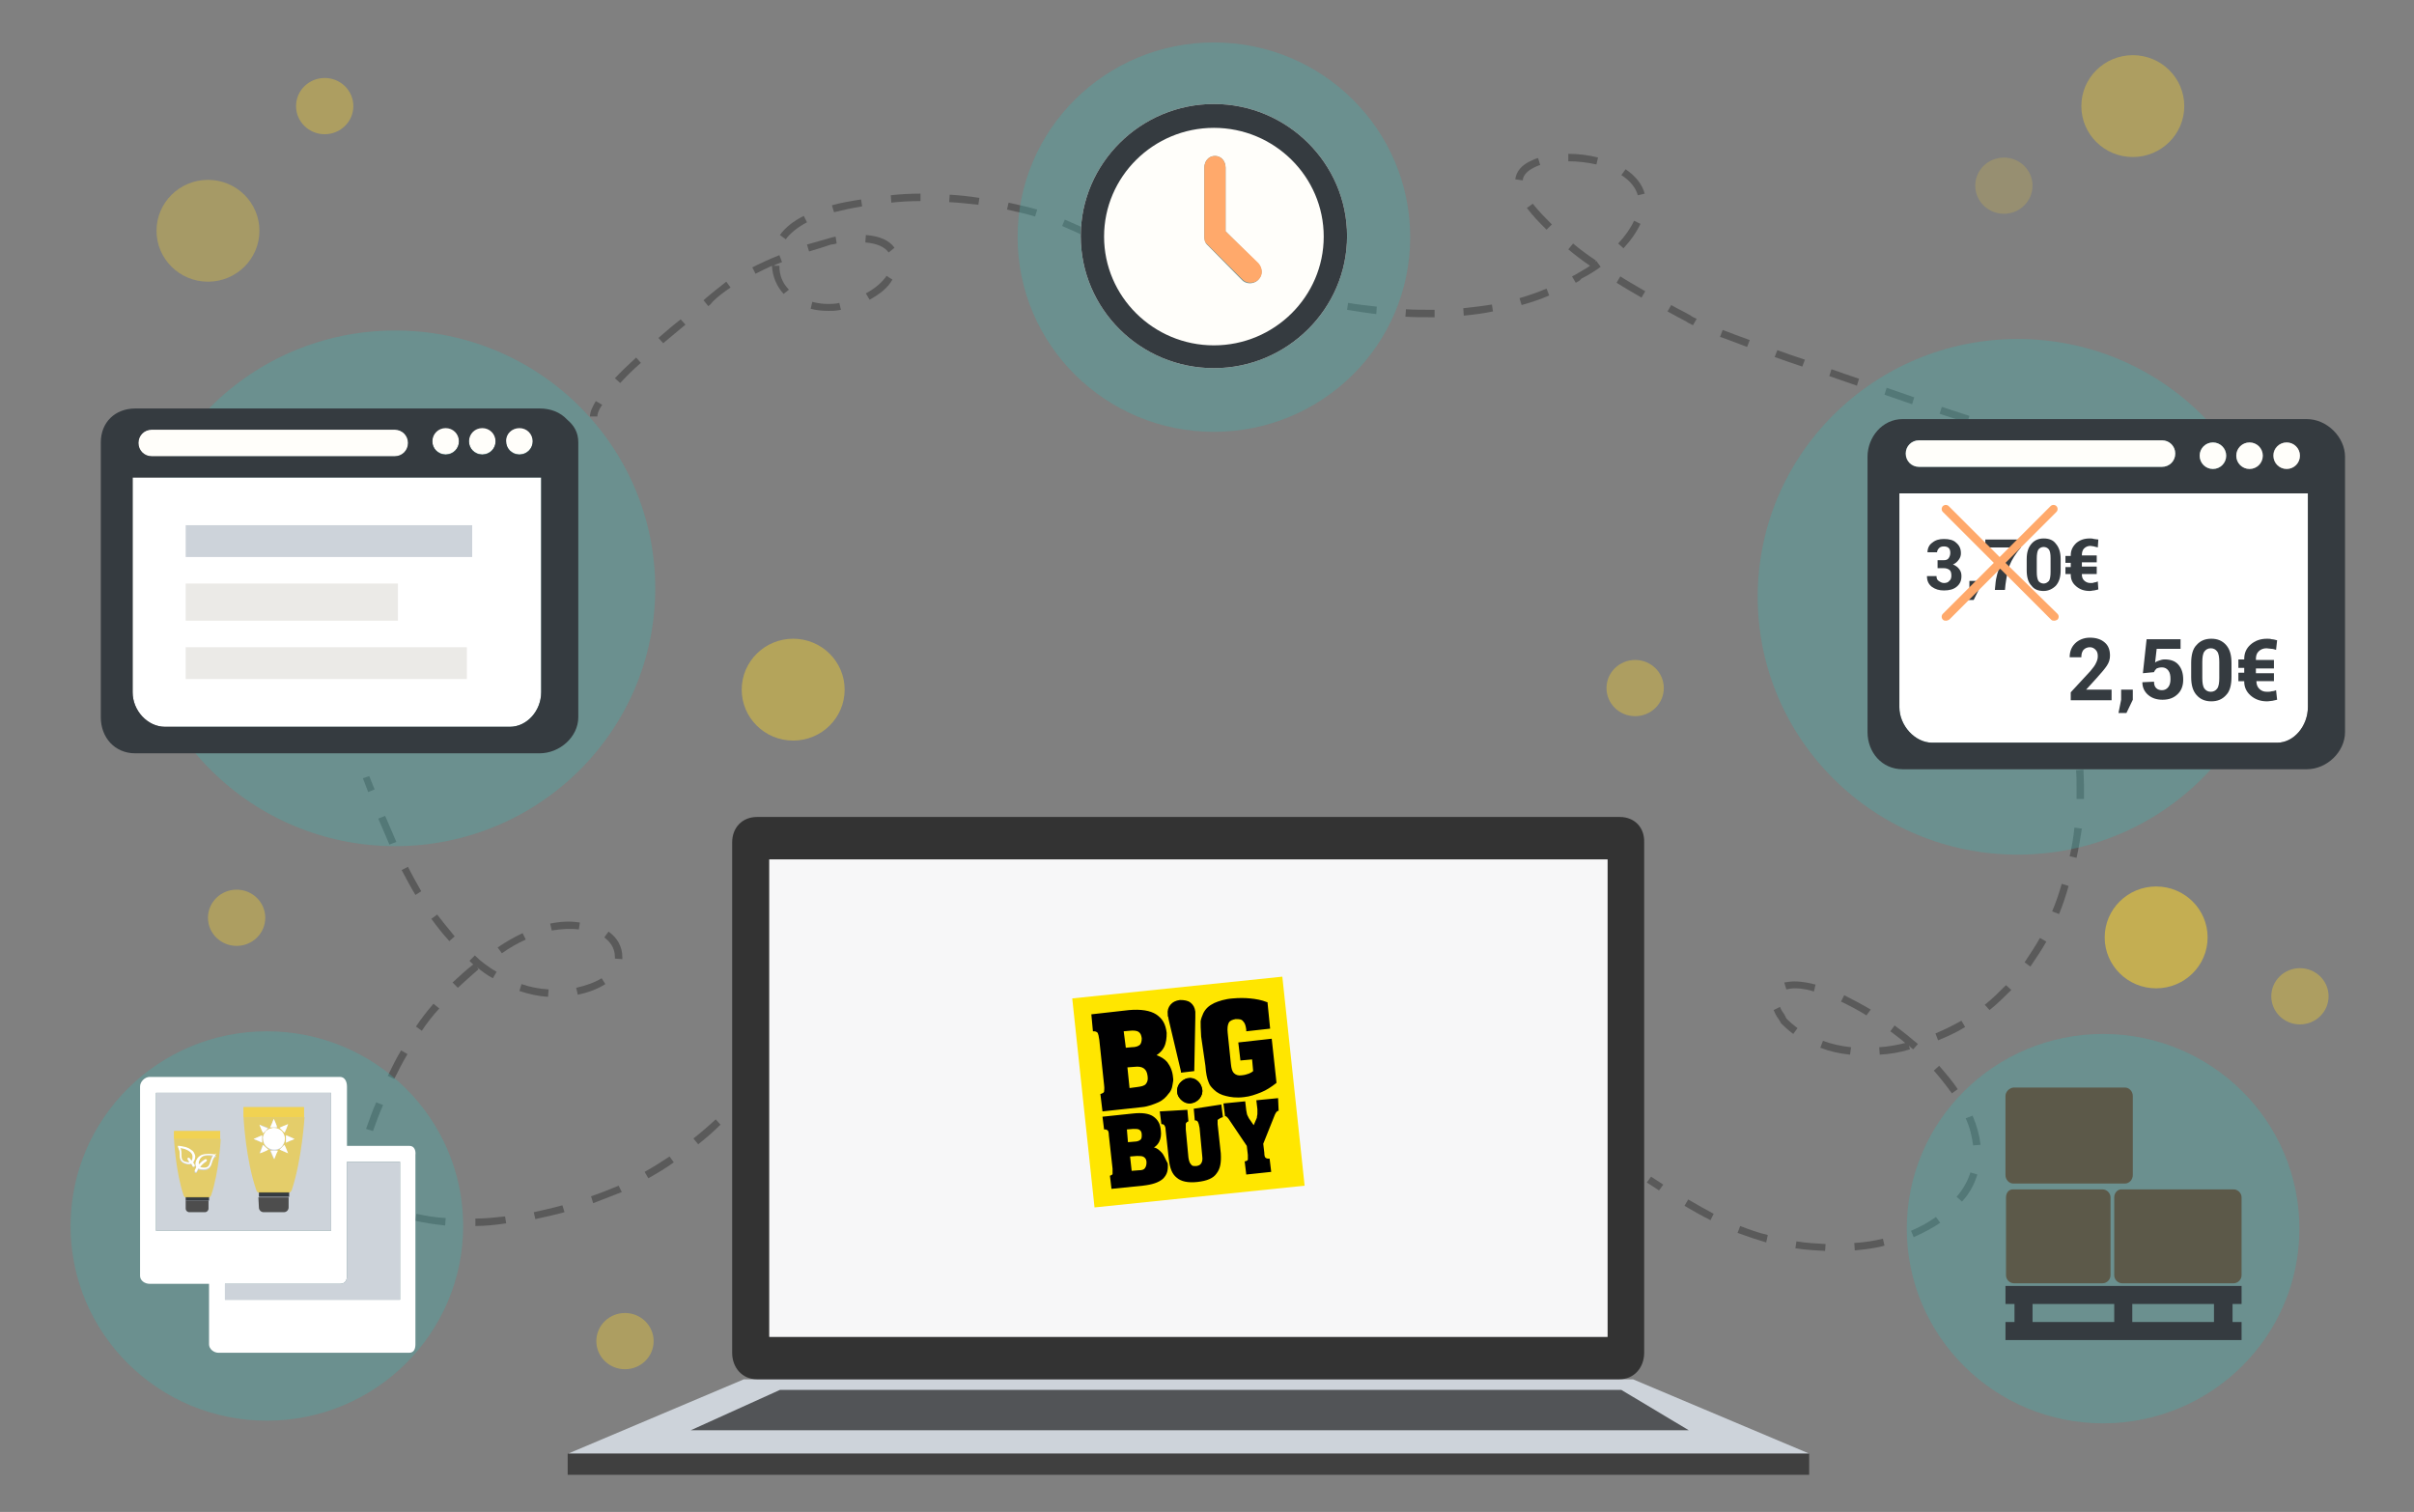 <?xml version="1.0" encoding="utf-8"?>
<!-- Generator: Adobe Illustrator 20.1.0, SVG Export Plug-In . SVG Version: 6.00 Build 0)  -->
<svg version="1.1" id="Capa_1" xmlns="http://www.w3.org/2000/svg" xmlns:xlink="http://www.w3.org/1999/xlink" x="0px" y="0px"
	 viewBox="0 0 455 285" style="enable-background:new 0 0 455 285;" xml:space="preserve">
<rect x="0" y="0" width="455" height="285" fill="#808080" stroke="none"/>
<style type="text/css">
	.st0{fill:#5A5A5A;}
	.st1{opacity:0.6;}
	.st2{fill:#CBB34C;}
	.st3{opacity:0.3;}
	.st4{opacity:0.5;}
	.st5{opacity:0.7;}
	.st6{opacity:0.9;}
	.st7{opacity:0.6;fill:#45ADA8;enable-background:new    ;}
	.st8{fill:none;}
	.st9{fill:#FFFFFF;}
	.st10{fill:#FFFEFA;}
	.st11{fill:#353B40;}
	.st12{fill:#EBEAE7;}
	.st13{fill:#CDD3DA;}
	.st14{opacity:0.8;fill:#594B37;enable-background:new    ;}
	.st15{fill:#FFA96B;}
	.st16{opacity:0.5;enable-background:new    ;}
	.st17{opacity:0.6;enable-background:new    ;}
	.st18{fill:#F7F7F8;}
	.st19{fill:#FFE600;}
	.st20{fill:#000001;}
	.st21{fill:#4D4D4D;}
	.st22{opacity:0.8;fill:#F4D34D;enable-background:new    ;}
	.st23{opacity:0.8;fill:#EACC4E;enable-background:new    ;}
</style>
<g>
	<g>
		<path class="st0" d="M312.7,224.4c-0.8-0.5-1.5-1-2.3-1.5l0.8-1.1c0.8,0.5,1.5,1,2.3,1.5L312.7,224.4z"/>
	</g>
	<g>
		<path class="st0" d="M344,235.8c-1.8-0.1-3.7-0.2-5.6-0.5l0.2-1.3c1.9,0.3,3.7,0.4,5.5,0.5L344,235.8z M349.6,235.7l-0.1-1.4
			c1.9-0.1,3.7-0.4,5.4-0.8l0.3,1.3C353.5,235.3,351.6,235.5,349.6,235.7z M332.9,234.2c-1.7-0.5-3.5-1.1-5.4-1.8l0.5-1.3
			c1.8,0.7,3.5,1.3,5.2,1.7L332.9,234.2z M360.7,233.2l-0.5-1.2c1.7-0.7,3.3-1.6,4.7-2.6l0.8,1.1
			C364.2,231.5,362.5,232.4,360.7,233.2z M322.4,230c-1.6-0.8-3.2-1.7-4.9-2.7l0.7-1.2c1.7,1,3.3,1.9,4.8,2.7L322.4,230z
			 M369.8,226.5l-1-0.9c1.2-1.4,2.1-3,2.6-4.6l1.3,0.4C372.1,223.3,371.2,225,369.8,226.5z M371.9,215.9c-0.2-1.6-0.6-3.4-1.4-5.1
			l1.3-0.5c0.8,1.9,1.3,3.7,1.5,5.5L371.9,215.9z M367.9,206.1c-1-1.4-2.1-2.8-3.4-4.3l1-0.9c1.3,1.5,2.5,2.9,3.5,4.4L367.9,206.1z
			 M354.3,198.8l-0.1-1.4c1.7-0.1,3.3-0.4,4.9-0.8c-0.9-0.8-1.9-1.5-2.8-2.2l0.8-1.1c1.5,1.1,3,2.3,4.4,3.5l-0.9,1
			c-0.3-0.2-0.6-0.5-0.8-0.7l0.2,0.7C358.1,198.4,356.2,198.7,354.3,198.8z M348.7,198.8c-2-0.2-3.8-0.6-5.6-1.3l0.5-1.3
			c1.6,0.6,3.4,1,5.3,1.2L348.7,198.8z M365.3,196.1l-0.5-1.3c1.7-0.7,3.3-1.5,4.9-2.4l0.7,1.2C368.8,194.6,367,195.4,365.3,196.1z
			 M338,194.9c-0.8-0.6-1.6-1.3-2.3-2l-0.1-0.2c-0.1-0.2-0.3-0.5-0.5-0.8c-0.3-0.4-0.6-1-0.8-1.5l1.2-0.6c0.2,0.5,0.5,1,0.8,1.4
			c0.2,0.3,0.3,0.6,0.4,0.8c0.6,0.6,1.3,1.2,2.1,1.8L338,194.9z M351.8,191.4c-1.6-1-3.3-1.9-4.8-2.6l0.6-1.2c1.6,0.8,3.3,1.7,5,2.7
			L351.8,191.4z M375,190.4l-0.9-1c1.4-1.1,2.7-2.4,4-3.7l1,0.9C377.8,187.9,376.5,189.2,375,190.4z M341.9,186.9
			c-0.6-0.2-2-0.6-3.6-0.6c-0.6,0-1.1,0.1-1.6,0.2l-0.4-1.3c0.6-0.1,1.2-0.2,1.9-0.2c1.7,0,3.3,0.4,4,0.6L341.9,186.9z M382.7,182.2
			l-1.1-0.8c1-1.5,2-3,2.9-4.6l1.2,0.7C384.8,179.1,383.7,180.7,382.7,182.2z M388.1,172.3l-1.3-0.5c0.7-1.7,1.3-3.4,1.8-5.2
			l1.3,0.4C389.4,168.8,388.8,170.6,388.1,172.3z M391.4,161.7l-1.3-0.3c0.4-1.7,0.7-3.5,0.9-5.4l1.4,0.2
			C392.1,158,391.8,159.9,391.4,161.7z M392.8,150.6h-1.4c0-0.8,0-1.6,0-2.4c0-1,0-2-0.1-3l1.4-0.1c0,1,0.1,2.1,0.1,3.1
			C392.8,148.9,392.8,149.8,392.8,150.6z"/>
	</g>
</g>
<g>
	<path class="st0" d="M370.8,79.7l-5.2-1.7l0.4-1.3l5.2,1.7L370.8,79.7z M360.4,76.2l-5.2-1.8l0.4-1.3l5.2,1.8L360.4,76.2z
		 M350,72.7c-1.7-0.6-3.5-1.2-5.2-1.8l0.4-1.3c1.7,0.6,3.4,1.2,5.2,1.8L350,72.7z M339.7,69.1c-1.8-0.6-3.5-1.2-5.2-1.8L335,66
		c1.6,0.6,3.4,1.2,5.2,1.8L339.7,69.1z M329.3,65.4c-1.9-0.7-3.6-1.4-5.1-1.9l0.5-1.3c1.5,0.6,3.2,1.2,5.1,1.9L329.3,65.4z
		 M319.1,61.3c-0.4-0.2-0.8-0.4-1-0.5l-0.1-0.1c-1.2-0.6-2.4-1.3-3.7-2l0.7-1.2c1.2,0.7,2.5,1.3,3.7,2l0.1,0.1
		c0.3,0.2,0.6,0.3,1,0.5L319.1,61.3z M269.3,59.8c-1.4,0-2.9,0-4.4-0.1l0.1-1.4c1.8,0.1,3.6,0.1,5.4,0.1v1.4
		C270,59.8,269.7,59.8,269.3,59.8z M275.9,59.5l-0.1-1.4c1.8-0.2,3.6-0.4,5.4-0.7l0.2,1.3C279.6,59.1,277.8,59.3,275.9,59.5z
		 M259.4,59.2c-1.8-0.2-3.6-0.5-5.5-0.8l0.2-1.3c1.8,0.3,3.6,0.5,5.4,0.7L259.4,59.2z M286.8,57.5l-0.4-1.3c1.7-0.5,3.5-1.1,5.1-1.8
		l0.5,1.3C290.4,56.4,288.6,57,286.8,57.5z M309.4,56.1c-1.7-1-3.3-1.9-4.7-2.8l0.7-1.2c1.4,0.9,3,1.8,4.7,2.8L309.4,56.1z
		 M297,53.3l-0.7-1.2c0.4-0.2,0.8-0.4,1.1-0.6c0.8-0.5,1.6-0.9,2.3-1.4c-1.5-1-2.9-2.1-4.1-3.1l0.9-1.1c1.3,1.1,2.8,2.2,4.3,3.2
		l-0.2,0.3c0.1-0.1,0.2-0.2,0.3-0.2l0.8,1.1c-1.1,0.8-2.2,1.5-3.6,2.2C297.8,52.9,297.4,53.1,297,53.3z M306,46.8l-1-0.9
		c1.3-1.4,2.3-2.8,3-4.3l1.2,0.6C308.5,43.7,307.4,45.3,306,46.8z M291.5,43.3l-0.3-0.3c-1-1-2.3-2.3-3.4-3.8l1.1-0.8
		c1.1,1.4,2.4,2.7,3.3,3.6l0.3,0.3L291.5,43.3z M308.7,36.8c-0.4-1.4-1.4-2.7-3.1-3.8l0.8-1.1c1.9,1.3,3.1,2.8,3.6,4.6L308.7,36.8z
		 M287,34l-1.4-0.2c0.2-1.5,1.2-2.7,3-3.5c0.4-0.2,0.8-0.4,1.3-0.5l0.4,1.3c-0.4,0.1-0.8,0.3-1.2,0.5C287.9,32.2,287.1,33,287,34z
		 M300.9,31c-1.8-0.4-3.6-0.6-5.3-0.6V29c1.8,0,3.7,0.2,5.6,0.7L300.9,31z"/>
</g>
<g>
	<g>
		<path class="st0" d="M116.9,72.2l-1-0.9c1.1-1.2,2.5-2.5,4-3.9l0.9,1C119.3,69.7,118,71,116.9,72.2z M125,64.7l-0.9-1
			c1.5-1.3,2.9-2.5,4.2-3.5l0.9,1C127.9,62.3,126.4,63.5,125,64.7z M156.2,58.6c-1.2,0-2.3-0.1-3.4-0.4l0.3-1.3
			c1.5,0.4,3.1,0.5,4.6,0.3c0.2,0,0.3-0.1,0.5-0.1l0.3,1.3c-0.2,0-0.4,0.1-0.6,0.1C157.3,58.6,156.8,58.6,156.2,58.6z M133.5,57.7
			l-0.9-1.1l0.8-0.7c1.1-0.9,2.3-1.9,3.5-2.8l0.8,1.1c-1.2,0.8-2.4,1.7-3.4,2.7C134.1,57.2,133.8,57.5,133.5,57.7z M163.9,56.5
			l-0.7-1.2c1.7-0.9,3.1-2.1,3.9-3.3l1.1,0.7C167.4,54.2,165.9,55.4,163.9,56.5z M147.7,55.4c-1.3-1.4-2.1-3.3-2.2-5.3
			c-1.1,0.5-2.1,1-3.1,1.5l-0.6-1.2c1.6-0.8,3.3-1.6,5.1-2.3l0.5,1.3c-0.5,0.2-1.1,0.4-1.6,0.7h1.1c0,1.8,0.6,3.3,1.8,4.5
			L147.7,55.4z M167.5,47.6c-0.8-1.1-2.2-1.7-4.4-1.9l0.1-1.4c2.6,0.2,4.4,1,5.4,2.4L167.5,47.6z M152.5,47.4l-0.4-1.3
			c1.4-0.4,2.8-0.8,4.2-1.2c0.3-0.1,0.7-0.2,1.2-0.3l0.2,1.3c-0.4,0.1-0.8,0.2-1.1,0.2C155.2,46.6,153.8,47,152.5,47.4z M148.1,45.1
			l-1.1-0.8c1-1.4,2.5-2.6,4.5-3.6l0.6,1.2C150.4,42.8,149,43.9,148.1,45.1z M205.2,44.9c-1.5-0.8-3.2-1.5-5-2.3l0.5-1.2
			c1.8,0.8,3.5,1.5,5,2.3L205.2,44.9z M195.1,40.8c-1.7-0.5-3.5-0.9-5.3-1.3l0.3-1.3c1.8,0.4,3.6,0.8,5.4,1.3L195.1,40.8z M157.2,40
			l-0.4-1.3c1.7-0.5,3.6-0.8,5.5-1.1l0.2,1.3C160.7,39.2,158.8,39.6,157.2,40z M184.4,38.6c-1.8-0.2-3.6-0.4-5.5-0.5l0.1-1.4
			c1.8,0.1,3.7,0.3,5.6,0.6L184.4,38.6z M168,38.2l-0.1-1.4c1.8-0.2,3.7-0.3,5.6-0.3v1.4C171.6,37.9,169.7,38,168,38.2z"/>
	</g>
	<g>
		<path class="st0" d="M112.6,78.5h-1.4c0-0.8,0.4-1.7,1.1-2.9l1.2,0.7C112.7,77.5,112.6,78.1,112.6,78.5z"/>
	</g>
</g>
<g>
	<g>
		<polygon class="st0" points="69.4,149.3 68.4,146.7 69.6,146.3 70.6,148.8 		"/>
	</g>
	<g>
		<path class="st0" d="M70.3,213.2l-1.3-0.4c0.6-1.7,1.2-3.4,1.9-5l1.3,0.5C71.5,209.9,70.9,211.5,70.3,213.2z M74.3,203.4l-1.2-0.6
			c0.8-1.7,1.6-3.3,2.5-4.8l1.2,0.7C75.9,200.2,75.1,201.8,74.3,203.4z M79.5,194.3l-1.1-0.8c1-1.5,2.1-2.9,3.3-4.3l1.1,0.9
			C81.6,191.4,80.5,192.8,79.5,194.3z M103.3,187.9c-1.8-0.1-3.6-0.5-5.4-1.1l0.4-1.3c1.7,0.6,3.4,0.9,5.1,1L103.3,187.9z
			 M108.9,187.5l-0.3-1.3c1.8-0.4,3.5-1,4.8-1.8l0.7,1.1C112.7,186.4,110.9,187.1,108.9,187.5z M86.3,186.2l-1-1
			c1.3-1.2,2.6-2.4,3.9-3.4c-0.2-0.2-0.5-0.4-0.7-0.7l1-1c1.2,1.2,2.6,2.2,4.1,3.1l-0.7,1.2c-1.1-0.6-2.1-1.3-3-2.1l0.3,0.4
			C88.9,183.8,87.6,185,86.3,186.2z M117.3,180.8l-1.4-0.1c0-0.1,0-0.2,0-0.3c0-1.9-1.1-3-2-3.7l0.8-1.1c1.7,1.2,2.6,2.9,2.6,4.8
			C117.3,180.6,117.3,180.7,117.3,180.8z M94.6,179.7l-0.8-1.1c1.6-1.1,3.2-2,4.7-2.7l0.6,1.2C97.6,177.8,96.1,178.6,94.6,179.7z
			 M84.7,177.4c-1.2-1.3-2.3-2.7-3.4-4.2l1.1-0.8c1.1,1.4,2.2,2.8,3.3,4.1L84.7,177.4z M104,175.4l-0.3-1.3c1.9-0.4,3.8-0.5,5.6-0.2
			l-0.2,1.3C107.5,175,105.8,175.1,104,175.4z M78.3,168.7c-0.9-1.5-1.7-3-2.6-4.7l1.2-0.6c0.8,1.6,1.7,3.2,2.5,4.6L78.3,168.7z
			 M73.4,159.2c-0.7-1.6-1.4-3.3-2.1-4.9l1.3-0.5c0.7,1.6,1.4,3.3,2.1,4.9L73.4,159.2z"/>
	</g>
</g>
<g>
	<g>
		<path class="st0" d="M89.6,231.1v-1.4c1.8,0,3.7-0.2,5.6-0.4l0.2,1.3C93.4,230.9,91.5,231.1,89.6,231.1z M83.9,231
			c-2-0.2-3.9-0.5-5.7-0.9l0.3-1.3c1.7,0.4,3.6,0.7,5.5,0.8L83.9,231z M100.9,229.8l-0.3-1.3c1.8-0.4,3.6-0.8,5.4-1.3l0.4,1.3
			C104.6,229,102.7,229.4,100.9,229.8z M111.8,226.8l-0.4-1.3c1.8-0.6,3.5-1.3,5.2-2l0.6,1.2C115.4,225.4,113.6,226.1,111.8,226.8z
			 M122.2,222.1l-0.7-1.2c1.6-0.9,3.2-1.9,4.7-2.9l0.8,1.1C125.5,220.2,123.8,221.2,122.2,222.1z M131.6,215.7l-0.9-1.1
			c1.4-1.1,2.8-2.3,4.2-3.6l0.9,1C134.5,213.3,133,214.6,131.6,215.7z"/>
	</g>
</g>
<g class="st1">
	<ellipse class="st2" cx="308.2" cy="129.7" rx="5.4" ry="5.3"/>
</g>
<g class="st1">
	<ellipse class="st2" cx="117.8" cy="252.8" rx="5.4" ry="5.3"/>
</g>
<g class="st1">
	<ellipse class="st2" cx="44.6" cy="173" rx="5.4" ry="5.3"/>
</g>
<g class="st1">
	<ellipse class="st2" cx="61.2" cy="20" rx="5.4" ry="5.3"/>
</g>
<g class="st1">
	<ellipse class="st2" cx="433.5" cy="187.8" rx="5.4" ry="5.3"/>
</g>
<g class="st3">
	<ellipse class="st2" cx="377.7" cy="35" rx="5.4" ry="5.3"/>
</g>
<g class="st1">
	<ellipse class="st2" cx="402" cy="20" rx="9.7" ry="9.6"/>
</g>
<g class="st4">
	<ellipse class="st2" cx="39.2" cy="43.5" rx="9.7" ry="9.6"/>
</g>
<g class="st5">
	<ellipse class="st2" cx="149.5" cy="130" rx="9.7" ry="9.6"/>
</g>
<g class="st6">
	<ellipse class="st2" cx="406.4" cy="176.7" rx="9.7" ry="9.6"/>
</g>
<g class="st1">
	<ellipse class="st7" cx="74.5" cy="110.9" rx="49" ry="48.6"/>
</g>
<g class="st1">
	<ellipse class="st7" cx="50.3" cy="231.1" rx="37" ry="36.7"/>
</g>
<g>
	<path class="st8" d="M25,90v40.5c0,3.5,2.8,6.5,6.1,6.5h65c3.3,0,5.9-3.1,5.9-6.5V90H25z"/>
	<g>
		<path class="st8" d="M25,130.5c0,3.5,2.8,6.5,6.1,6.5h65c3.3,0,5.9-3.1,5.9-6.5V90H25V130.5z"/>
		<g>
			<ellipse class="st9" cx="84" cy="83.1" rx="2.5" ry="2.5"/>
			<ellipse class="st9" cx="90.9" cy="83.1" rx="2.5" ry="2.5"/>
			<ellipse class="st9" cx="97.9" cy="83.1" rx="2.5" ry="2.5"/>
			<path class="st9" d="M25,130.5c0,3.5,2.8,6.5,6.1,6.5h65c3.3,0,5.9-3.1,5.9-6.5V90H25V130.5z"/>
			<path class="st9" d="M26.1,83.5c0,1.4,1.1,2.5,2.5,2.5h45.8c1.4,0,2.5-1.1,2.5-2.5S75.8,81,74.4,81H28.6
				C27.2,81,26.1,82.1,26.1,83.5z"/>
		</g>
		<ellipse class="st10" cx="97.9" cy="83.1" rx="2.5" ry="2.5"/>
		<ellipse class="st10" cx="90.9" cy="83.1" rx="2.5" ry="2.5"/>
		<ellipse class="st10" cx="84" cy="83.1" rx="2.5" ry="2.5"/>
		<path class="st10" d="M28.6,86h45.8c1.4,0,2.5-1.1,2.5-2.5S75.8,81,74.4,81H28.6c-1.4,0-2.5,1.1-2.5,2.5S27.2,86,28.6,86z"/>
	</g>
	<g>
		<ellipse class="st8" cx="90.9" cy="83.1" rx="2.5" ry="2.5"/>
		<ellipse class="st8" cx="97.9" cy="83.1" rx="2.5" ry="2.5"/>
		<path class="st8" d="M28.6,86h45.8c1.4,0,2.5-1.1,2.5-2.5S75.8,81,74.4,81H28.6c-1.4,0-2.5,1.1-2.5,2.5S27.2,86,28.6,86z"/>
		<ellipse class="st8" cx="84" cy="83.1" rx="2.5" ry="2.5"/>
		<path class="st8" d="M25,130.5c0,3.5,2.8,6.5,6.1,6.5h65c3.3,0,5.9-3.1,5.9-6.5V90H25V130.5z M88,128H35v-6h53V128z M35,99h54v6
			H35V99z M35,110h40v7H35V110z"/>
		<path class="st11" d="M106.9,79.1c-1.3-1.4-3.1-2.1-5.2-2.1h-5.6h-65h-5.6c-3.8,0-6.5,2.6-6.5,6.4V90v45.2c0,3.8,2.6,6.8,6.5,6.8
			h76.2c3.8,0,7.3-3.1,7.3-6.8V83.4C109,81.5,108.2,80.2,106.9,79.1z M97.9,80.7c1.4,0,2.5,1.1,2.5,2.5s-1.1,2.5-2.5,2.5
			s-2.5-1.1-2.5-2.5C95.3,81.8,96.5,80.7,97.9,80.7z M90.9,80.7c1.4,0,2.5,1.1,2.5,2.5s-1.1,2.5-2.5,2.5s-2.5-1.1-2.5-2.5
			C88.4,81.8,89.5,80.7,90.9,80.7z M84,80.7c1.4,0,2.5,1.1,2.5,2.5s-1.1,2.5-2.5,2.5s-2.5-1.1-2.5-2.5C81.5,81.8,82.6,80.7,84,80.7z
			 M28.6,81h45.8c1.4,0,2.5,1.1,2.5,2.5S75.8,86,74.4,86H28.6c-1.4,0-2.5-1.1-2.5-2.5S27.2,81,28.6,81z M102,130.5
			c0,3.5-2.7,6.5-5.9,6.5h-65c-3.3,0-6.1-3.1-6.1-6.5V90h77V130.5z"/>
		<rect x="35" y="122" class="st12" width="53" height="6"/>
		<rect x="35" y="110" class="st12" width="40" height="7"/>
		<rect x="35" y="99" class="st13" width="54" height="6"/>
	</g>
</g>
<g>
	<path class="st9" d="M77.2,216H65.4v-11.2c0-0.9-0.4-1.8-1.3-1.8H28.2c-0.9,0-1.8,0.9-1.8,1.8v35.7c0,0.9,0.9,1.5,1.8,1.5h11.2
		v11.4c0,0.9,0.9,1.6,1.8,1.6h35.9c0.9,0,1.2-0.7,1.2-1.6v-35.7C78.4,216.9,78.1,216,77.2,216z M29.4,232v-26h33v26H29.4z M75.4,245
		h-33v-3h21.7c0.9,0,1.3-0.6,1.3-1.5V219h10C75.4,219,75.4,245,75.4,245z"/>
	<path class="st13" d="M65.4,240.5c0,0.9-0.4,1.5-1.3,1.5H42.4v3h33v-26h-10V240.5z"/>
	<rect x="29.4" y="206" class="st13" width="33" height="26"/>
</g>
<g class="st1">
	<ellipse class="st7" cx="396.4" cy="231.6" rx="37" ry="36.7"/>
</g>
<g>
	<path class="st14" d="M378.1,225.7v14.7c0,0.8,0.7,1.5,1.5,1.5h16.7c0.8,0,1.5-0.7,1.5-1.5v-14.7c0-0.8-0.7-1.5-1.5-1.5h-16.7
		C378.7,224.1,378.1,224.8,378.1,225.7"/>
	<path class="st14" d="M398.5,225.7v14.7c0,0.8,0.7,1.5,1.5,1.5h21c0.8,0,1.5-0.7,1.5-1.5v-14.7c0-0.8-0.7-1.5-1.5-1.5h-21
		C399.2,224.1,398.5,224.8,398.5,225.7"/>
	<path class="st14" d="M378,206.6v14.9c0,0.9,0.7,1.6,1.5,1.6h21c0.8,0,1.5-0.7,1.5-1.6v-14.9c0-0.9-0.7-1.6-1.5-1.6h-21
		C378.7,205.1,378,205.8,378,206.6"/>
	<path class="st11" d="M422.5,245.8v-1.3v-2.1H378v2.1v1.3h1.7v3.4H378v3.4h44.5v-3.4h-1.7v-3.4H422.5z M383.1,245.8h15.4v3.4h-15.4
		V245.8z M401.9,245.8h15.4v3.4h-15.4V245.8z"/>
</g>
<g class="st1">
	<ellipse class="st7" cx="380.3" cy="112.5" rx="49" ry="48.6"/>
</g>
<g>
	<path class="st9" d="M358,133.3c0,3.5,2.9,6.7,6.2,6.7h65c3.3,0,5.8-3.3,5.8-6.7V93h-77V133.3z"/>
	<g>
		<path class="st8" d="M358,133.3c0,3.5,2.9,6.7,6.2,6.7h65c3.3,0,5.8-3.3,5.8-6.7V93h-77V133.3z"/>
		<path class="st11" d="M434.8,79h-5.6h-65h-5.6c-3.8,0-6.6,3.4-6.6,7.1v6.4V138c0,3.8,2.7,7,6.6,7h76.2c3.8,0,7.2-3.3,7.2-7V92.5
			v-6.4C442,82.4,438.6,79,434.8,79z M431,83.4c1.4,0,2.5,1.1,2.5,2.5s-1.1,2.5-2.5,2.5s-2.5-1.1-2.5-2.5
			C428.4,84.5,429.6,83.4,431,83.4z M424,83.4c1.4,0,2.5,1.1,2.5,2.5s-1.1,2.5-2.5,2.5s-2.5-1.1-2.5-2.5S422.6,83.4,424,83.4z
			 M417.1,83.4c1.4,0,2.5,1.1,2.5,2.5s-1.1,2.5-2.5,2.5s-2.5-1.1-2.5-2.5S415.7,83.4,417.1,83.4z M361.7,83h45.8
			c1.4,0,2.5,1.1,2.5,2.5s-1.1,2.5-2.5,2.5h-45.8c-1.4,0-2.5-1.1-2.5-2.5S360.3,83,361.7,83z M435,133.3c0,3.5-2.6,6.7-5.8,6.7h-65
			c-3.3,0-6.2-3.3-6.2-6.7V93h77V133.3z"/>
		<ellipse class="st10" cx="431" cy="85.9" rx="2.5" ry="2.5"/>
		<ellipse class="st10" cx="424" cy="85.9" rx="2.5" ry="2.5"/>
		<ellipse class="st10" cx="417.1" cy="85.9" rx="2.5" ry="2.5"/>
		<path class="st10" d="M361.7,88h45.8c1.4,0,2.5-1.1,2.5-2.5s-1.1-2.5-2.5-2.5h-45.8c-1.4,0-2.5,1.1-2.5,2.5S360.3,88,361.7,88z"/>
	</g>
</g>
<g>
	<path class="st11" d="M365.2,105.6h1.1c0.5,0,0.8-0.1,1-0.4s0.3-0.6,0.3-1s-0.1-0.7-0.3-0.9s-0.5-0.3-0.9-0.3s-0.7,0.1-0.9,0.3
		c-0.2,0.2-0.4,0.5-0.4,0.8h-1.8l0,0c0-0.7,0.3-1.4,0.9-1.8c0.6-0.5,1.3-0.7,2.2-0.7c1,0,1.8,0.2,2.3,0.7c0.6,0.5,0.9,1.1,0.9,2
		c0,0.4-0.1,0.8-0.4,1.2c-0.3,0.4-0.6,0.7-1.1,0.9c0.5,0.2,0.9,0.5,1.2,0.9c0.3,0.4,0.4,0.8,0.4,1.3c0,0.9-0.3,1.5-0.9,2
		s-1.4,0.7-2.4,0.7c-0.9,0-1.6-0.2-2.3-0.7c-0.6-0.5-0.9-1.1-0.9-2l0,0h1.8c0,0.4,0.1,0.7,0.4,0.9c0.3,0.2,0.6,0.4,1,0.4
		s0.8-0.1,1-0.4c0.3-0.2,0.4-0.6,0.4-1c0-0.5-0.1-0.9-0.4-1.1s-0.6-0.3-1.1-0.3h-1.1L365.2,105.6L365.2,105.6z"/>
	<path class="st11" d="M373,111.1l-1,2h-1.3l0.5-2.1v-1.5h1.8V111.1z"/>
	<path class="st11" d="M380.9,103.2c-1,1.2-1.7,2.3-2.1,3.3s-0.6,2.3-0.8,3.7l-0.1,1H376l0.1-1c0.1-1.4,0.5-2.7,1-3.8s1.2-2.2,2-3.2
		h-4.9v-1.5h6.7L380.9,103.2L380.9,103.2z"/>
	<path class="st11" d="M388.4,107.5c0,1.3-0.3,2.2-0.9,2.9c-0.6,0.6-1.4,1-2.3,1c-1,0-1.8-0.3-2.3-1c-0.6-0.6-0.9-1.6-0.9-2.9v-2.1
		c0-1.3,0.3-2.2,0.9-2.9c0.6-0.7,1.4-1,2.3-1c1,0,1.8,0.3,2.3,1c0.6,0.7,0.9,1.6,0.9,2.9V107.5z M386.5,105.2c0-0.8-0.1-1.3-0.3-1.6
		c-0.2-0.3-0.6-0.5-1-0.5s-0.8,0.2-1,0.5s-0.3,0.9-0.3,1.7v2.5c0,0.8,0.1,1.3,0.3,1.7c0.2,0.3,0.6,0.5,1,0.5s0.7-0.2,1-0.5
		c0.2-0.3,0.3-0.9,0.3-1.7V105.2z"/>
	<path class="st11" d="M395.2,108.2h-2.8v0.1c0,0.4,0.1,0.8,0.4,1.1c0.3,0.3,0.7,0.5,1.2,0.5c0.3,0,0.5,0,0.7-0.1
		c0.2,0,0.5-0.1,0.7-0.2l0.1,1.5c-0.2,0.1-0.5,0.1-0.8,0.2c-0.3,0-0.5,0.1-0.8,0.1c-1.1,0-1.9-0.3-2.6-0.9s-1-1.3-1-2.2v-0.1h-1
		v-1.3h1v-0.8h-1v-1.3h1v-0.1c0-0.9,0.3-1.6,1-2.3c0.7-0.6,1.5-0.9,2.6-0.9c0.3,0,0.5,0,0.8,0.1c0.2,0,0.5,0.1,0.8,0.1l-0.1,1.5
		c-0.2-0.1-0.5-0.1-0.7-0.2c-0.2,0-0.5-0.1-0.7-0.1c-0.5,0-0.9,0.2-1.2,0.5s-0.4,0.8-0.4,1.2v0.1h2.8v1.3h-2.8v0.8h2.8V108.2z"/>
</g>
<g>
	<path class="st15" d="M378,106.1l9.6-9.6c0.3-0.3,0.3-0.8,0-1.1c-0.3-0.3-0.8-0.3-1.1,0l-9.6,9.6l-9.6-9.6c-0.3-0.3-0.8-0.3-1.1,0
		c-0.3,0.3-0.3,0.8,0,1.1l9.6,9.6l-9.6,9.6c-0.3,0.3-0.3,0.8,0,1.1c0.2,0.2,0.4,0.2,0.6,0.2s0.4-0.1,0.6-0.2l9.6-9.6l9.6,9.6
		c0.2,0.2,0.4,0.2,0.6,0.2s0.4-0.1,0.6-0.2c0.3-0.3,0.3-0.8,0-1.1L378,106.1z"/>
</g>
<g>
	<path class="st11" d="M398.1,132h-7.8v-1.5l3.7-4c0.5-0.6,0.9-1.1,1.1-1.6c0.2-0.4,0.3-0.8,0.3-1.2c0-0.5-0.1-0.9-0.4-1.2
		c-0.3-0.3-0.6-0.5-1.1-0.5s-0.9,0.2-1.2,0.5c-0.3,0.4-0.4,0.8-0.4,1.4h-2.2l0,0c0-1,0.3-1.9,1-2.6s1.7-1.1,2.8-1.1
		c1.2,0,2.1,0.3,2.8,0.9c0.7,0.6,1,1.4,1,2.5c0,0.7-0.2,1.3-0.6,1.9s-1,1.3-1.9,2.3l-2,2.2l0,0h4.8v2L398.1,132L398.1,132z"/>
	<path class="st11" d="M402,131.9l-1.2,2.5h-1.5l0.5-2.5V130h2.2V131.9z"/>
	<path class="st11" d="M403.9,126.9l0.7-6.4h6.4v1.8h-4.5l-0.3,2.6c0.2-0.2,0.5-0.3,0.8-0.4s0.6-0.2,1-0.2c1.1,0,2,0.3,2.6,1
		s0.9,1.6,0.9,2.8c0,1.1-0.3,2-1,2.7s-1.6,1.1-2.9,1.1c-1.1,0-2-0.3-2.7-0.9c-0.7-0.6-1.1-1.4-1.1-2.4l0,0l2.2-0.1
		c0,0.5,0.1,0.9,0.4,1.2s0.7,0.4,1.1,0.4c0.5,0,0.9-0.2,1.2-0.6s0.4-0.9,0.4-1.5c0-0.7-0.1-1.2-0.4-1.6s-0.7-0.6-1.2-0.6
		c-0.4,0-0.8,0.1-1,0.2c-0.2,0.2-0.4,0.4-0.5,0.7L403.9,126.9z"/>
	<path class="st11" d="M420.6,127.6c0,1.5-0.3,2.7-1,3.4c-0.7,0.8-1.6,1.2-2.8,1.2c-1.2,0-2.1-0.4-2.8-1.2s-1-1.9-1-3.4V125
		c0-1.5,0.3-2.7,1-3.4c0.7-0.8,1.6-1.2,2.8-1.2c1.2,0,2.1,0.4,2.8,1.2s1,1.9,1,3.4V127.6z M418.3,124.8c0-0.9-0.1-1.6-0.4-2
		s-0.7-0.6-1.2-0.6s-0.9,0.2-1.2,0.6c-0.3,0.4-0.4,1.1-0.4,2v3c0,0.9,0.1,1.6,0.4,2s0.7,0.6,1.2,0.6s0.9-0.2,1.2-0.6
		c0.3-0.4,0.4-1.1,0.4-2V124.8z"/>
	<path class="st11" d="M428.7,128.4h-3.4v0.1c0,0.5,0.2,1,0.5,1.3c0.4,0.4,0.8,0.6,1.5,0.6c0.3,0,0.6,0,0.9-0.1
		c0.3,0,0.6-0.1,0.8-0.2l0.2,1.8c-0.3,0.1-0.6,0.1-0.9,0.2c-0.3,0-0.6,0.1-1,0.1c-1.3,0-2.3-0.4-3.1-1.1s-1.2-1.6-1.2-2.6v-0.1h-1.1
		v-1.6h1.1v-0.9h-1.1v-1.6h1.1v-0.1c0-1.1,0.4-2,1.2-2.7s1.8-1.1,3.1-1.1c0.3,0,0.6,0,0.9,0.1c0.3,0,0.6,0.1,1,0.2l-0.2,1.8
		c-0.3-0.1-0.6-0.2-0.9-0.2s-0.6-0.1-0.9-0.1c-0.6,0-1.1,0.2-1.5,0.6s-0.5,0.9-0.5,1.5v0.1h3.4v1.6h-3.4v0.9h3.4v1.5H428.7z"/>
</g>
<g class="st1">
	<ellipse class="st7" cx="228.8" cy="44.7" rx="37" ry="36.7"/>
</g>
<g>
	<path class="st10" d="M228.8,19.6c-13.8,0-25.1,11.2-25.1,24.9s11.2,24.9,25.1,24.9c13.8,0,25.1-11.2,25.1-24.9
		C253.9,30.8,242.6,19.6,228.8,19.6z M237.1,52.8c-0.4,0.4-1,0.6-1.5,0.6c-0.6,0-1.1-0.2-1.5-0.6l-6.6-6.7c-0.4-0.4-0.5-1-0.5-1.5
		v-13c0-1.2,0.8-2.2,2-2.2s2,1,2,2.2v12l6.1,6.1C238,50.6,238,51.9,237.1,52.8z"/>
	<path class="st15" d="M231,43.6v-12c0-1.2-0.8-2.2-2-2.2s-2,1-2,2.2v12.9c0,0.6,0,1.1,0.5,1.5l6.7,6.7c0.4,0.4,0.9,0.6,1.5,0.6
		s1.1-0.2,1.5-0.6c0.9-0.8,0.8-2.2,0-3.1L231,43.6z"/>
</g>
<g>
	<path class="st8" d="M228.8,24c-11.4,0-20.7,9.2-20.7,20.5S217.4,65,228.8,65s20.7-9.2,20.7-20.5S240.2,24,228.8,24z"/>
	<path class="st11" d="M228.8,19.6c-13.8,0-25.1,11.2-25.1,24.9s11.2,24.9,25.1,24.9c13.8,0,25.1-11.2,25.1-24.9
		C253.9,30.8,242.6,19.6,228.8,19.6z M228.8,65.1c-11.4,0-20.7-9.2-20.7-20.5s9.3-20.5,20.7-20.5s20.7,9.2,20.7,20.5
		S240.2,65.1,228.8,65.1z"/>
</g>
<g>
	<g>
		<polygon class="st13" points="307.8,260 224,260 140.2,260 107.1,274 224,274 341,274 		"/>
		<polygon class="st16" points="224,274 107,274 107,278 341,278 341,274 		"/>
	</g>
	<g class="st17">
		<g>
			<polygon points="318.3,269.6 130.2,269.6 147,262 305.6,262 			"/>
		</g>
	</g>
	<g>
		<path class="st17" d="M305.3,154H142.7c-2.8,0-4.7,2-4.7,4.8V255c0,2.8,1.9,5,4.7,5h162.5c2.8,0,4.7-2.2,4.7-5v-96.2
			C310,156,308.1,154,305.3,154z M303,252H145v-90h158V252z"/>
		<rect x="145" y="162" class="st18" width="158" height="90"/>
	</g>
</g>
<g>
	<path class="st19" d="M245.9,223.5l-39.6,4.1l-4.2-39.4l39.6-4.1L245.9,223.5z"/>
	<path class="st8" d="M212.9,194.3l-1.1,0.1l0.4,3.2l1.1-0.1c0.8-0.1,1.3-0.3,1.6-0.5c0.2-0.3,0.4-0.5,0.3-1.2c0-0.6-0.2-1-0.6-1.2
		C214.3,194.3,213.7,194.2,212.9,194.3z M213.6,212.8l-1.2,0.1l0.2,2.3l1.2-0.1c0.6,0,0.9-0.2,1.2-0.4c0.2-0.2,0.3-0.4,0.2-0.9
		c0-0.5-0.2-0.7-0.4-0.9C214.6,212.8,214.2,212.7,213.6,212.8L213.6,212.8z M215.8,220.2c0.2-0.3,0.3-0.6,0.2-1.1
		c0-0.5-0.2-0.8-0.5-1s-0.7-0.3-1.3-0.2l-1.3,0.1l0.3,2.8l1.3-0.1C215.2,220.6,215.6,220.4,215.8,220.2L215.8,220.2z M212.5,201.2
		l0.4,3.9l1.4-0.1c0.8-0.1,1.4-0.3,1.6-0.6c0.3-0.4,0.4-0.8,0.4-1.5c-0.1-0.7-0.3-1.1-0.7-1.4c-0.4-0.3-1-0.4-1.8-0.3L212.5,201.2z"
		/>
	<path d="M222.4,204.1c-0.4,0.5-0.6,1.1-0.5,1.7c0,0.6,0.4,1.2,0.9,1.6c0.5,0.4,1.1,0.6,1.7,0.5c0.6,0,1.2-0.4,1.6-0.9
		c0.4-0.5,0.6-1.1,0.5-1.7c-0.1-0.6-0.4-1.2-0.9-1.6c-0.5-0.4-1.1-0.6-1.7-0.5C223.3,203.3,222.8,203.7,222.4,204.1L222.4,204.1z"/>
	<path class="st20" d="M227.2,200.9c0.1,1.4,0.3,2.4,0.6,3.1c0.2,0.6,0.5,0.9,0.9,1.3l0.1,0.1c0.6,0.6,1.4,1,2.3,1.2
		c0.8,0.2,1.9,0.4,3.4,0.2c1.1-0.1,2.2-0.5,3.2-0.9s1.9-1,2.8-1.7l0.1-0.1l-0.9-8.3l-6.3,0.7l0.4,3.4l2.2-0.2l0.2,2.2
		c-0.3,0.3-1.1,0.7-2.2,0.8c-0.6,0.1-1.1-0.1-1.4-0.4c-0.4-0.4-0.5-0.9-0.6-1.8l-0.6-5.8c-0.1-0.9,0-1.5,0.2-1.9s0.7-0.6,1.3-0.7
		c0.6,0,1.1,0,1.4,0.4c0.4,0.4,0.5,0.9,0.6,1.6v0.3l4.5-0.5l-0.5-5h-0.1c-1-0.4-2.1-0.6-3.2-0.7c-1-0.1-2.1-0.1-3.2,0
		c-1.5,0.1-2.7,0.5-3.6,0.9c-1,0.5-1.6,1.1-2,1.9c-0.2,0.5-0.4,0.9-0.5,1.5c0,0.6,0,1.5,0.1,2.9L227.2,200.9L227.2,200.9z
		 M218.3,207.8c0.9-0.4,1.5-1,2-1.7l0.1-0.1c0.3-0.4,0.5-0.8,0.6-1.5s0.2-0.8,0.1-1.4c-0.1-1.2-0.5-2.1-1.1-2.9
		c-0.5-0.6-1.2-1-2-1.3c0.6-0.4,1.1-0.9,1.4-1.5c0.4-0.8,0.5-1.7,0.5-2.7c-0.2-1.7-0.8-2.7-2-3.5c-1.1-0.7-2.8-1-5.1-0.8l-7.1,0.8
		l0.3,3.2h0.2c0.3,0,0.5,0.1,0.7,0.3c0.1,0.2,0.2,0.6,0.3,1.3l0.9,8.5c0.1,0.7,0,1.1,0,1.3c-0.1,0.2-0.3,0.3-0.6,0.4h-0.1l0.4,3.3
		l7.4-0.8C216.4,208.6,217.6,208.1,218.3,207.8z M211.8,194.4l1.1-0.1c0.8-0.1,1.4,0,1.7,0.2c0.4,0.3,0.5,0.6,0.6,1.2
		c0,0.6-0.1,0.9-0.3,1.2c-0.3,0.3-0.8,0.5-1.6,0.5l-1.1,0.1L211.8,194.4z M212.9,205.1l-0.4-3.9l1.3-0.1c0.8-0.1,1.4,0,1.8,0.3
		s0.6,0.7,0.7,1.4c0.1,0.7,0,1.1-0.3,1.5s-0.9,0.5-1.6,0.6L212.9,205.1z M220.2,191.7v0.1l0.1,0.5l2.3,9.7v0.2l2.5-0.3l0.2-10.1
		v-1.1c-0.1-0.8-0.4-1.3-0.9-1.7s-1.2-0.5-2-0.5c-0.8,0.1-1.4,0.4-1.8,0.9c-0.4,0.5-0.6,1.1-0.5,1.8
		C220.1,191.5,220.1,191.6,220.2,191.7L220.2,191.7z M218.9,217.2c-0.4-0.4-0.8-0.8-1.4-0.9c0.5-0.3,0.8-0.7,1-1.1
		c0.3-0.6,0.4-1.3,0.3-2.1c-0.1-1.3-0.6-2.1-1.5-2.7c-0.8-0.5-2-0.7-3.8-0.5l-5.7,0.6l0.3,2.4h0.2c0.2,0,0.4,0.1,0.5,0.2
		c0.1,0.1,0.2,0.4,0.2,0.9l0.7,6.3c0,0.5,0,0.9,0,1s-0.2,0.2-0.4,0.3h-0.1l0.3,2.5l5.9-0.6c1.8-0.2,3-0.6,3.8-1.3
		c0.8-0.8,1-1.6,0.9-2.9C219.6,218.4,219.4,217.7,218.9,217.2L218.9,217.2z M212.4,212.9l1.2-0.1c0.6,0,1,0,1.2,0.2
		c0.2,0.1,0.4,0.4,0.4,0.9c0,0.4,0,0.7-0.2,0.9s-0.6,0.4-1.2,0.4l-1.2,0.1L212.4,212.9L212.4,212.9z M215.8,220.2
		c-0.2,0.3-0.6,0.4-1.2,0.4l-1.3,0.1L213,218l1.3-0.1c0.6,0,1,0,1.3,0.2s0.5,0.5,0.5,1C216.1,219.6,216,219.9,215.8,220.2z
		 M240.9,207l-4.1,0.4l0.2,1.7c0,0.3,0,0.6,0,0.9c0,0.2-0.1,0.4-0.1,0.7l-0.6,1.4l-0.9-1.3c-0.1-0.2-0.2-0.4-0.3-0.6
		c-0.1-0.2-0.1-0.5-0.2-0.9l-0.2-1.7l-4.1,0.4l0.3,2.4h0.1c0.1,0,0.2,0.1,0.3,0.2c0.1,0.1,0.3,0.3,0.4,0.5l3.3,4.9l0.2,1.7
		c0,0.4,0,0.8,0,0.9c0,0.1-0.2,0.2-0.4,0.3h-0.2l0.3,2.5l4.7-0.5l-0.3-2.5H239c-0.2,0-0.4-0.1-0.5-0.2c-0.1-0.1-0.2-0.4-0.2-0.9
		l-0.2-1.7l2.2-5.5c0.1-0.2,0.2-0.4,0.3-0.5s0.2-0.2,0.3-0.2h0.1L240.9,207L240.9,207z M230.4,210.6h0.1l-0.3-2.4L225,209l0.2,2.2
		h0.1c0.2,0,0.4,0.1,0.5,0.3s0.2,0.5,0.3,1.1l0.5,5.3c0.1,0.7,0,1.1-0.2,1.4c-0.2,0.3-0.4,0.4-0.9,0.5h-0.1c-0.5,0-0.7,0-0.9-0.3
		c-0.3-0.3-0.4-0.7-0.5-1.3l-0.5-5.3c0-0.5,0-0.9,0-1.1c0.1-0.2,0.2-0.3,0.4-0.4h0.1l-0.2-2.2l-5.2,0.3l0.3,2.4h0.1
		c0.3,0,0.5,0.2,0.5,0.3c0.1,0.1,0.2,0.4,0.2,0.8l0.6,5.5c0.2,1.7,0.6,2.8,1.5,3.5c0.8,0.7,2.1,1,3.9,0.8c1.8-0.2,3-0.7,3.6-1.6
		c0.7-0.9,0.9-2,0.8-3.8l-0.6-5.5c0-0.4,0-0.7,0-0.8C229.9,210.8,230.1,210.7,230.4,210.6L230.4,210.6z M224,203.3
		c-0.6,0-1.2,0.4-1.6,0.9s-0.6,1.1-0.5,1.7c0,0.6,0.4,1.2,0.9,1.6c0.5,0.4,1.1,0.6,1.7,0.5c0.6-0.1,1.2-0.4,1.6-0.9s0.6-1.1,0.5-1.7
		c-0.1-0.6-0.4-1.2-0.9-1.6C225.2,203.3,224.6,203.2,224,203.3L224,203.3z"/>
</g>
<g>
	<g>
		<path class="st21" d="M35,227.8c0,0.4,0.3,0.7,0.7,0.7h2.9c0.4,0,0.7-0.3,0.7-0.7v-1.5H35V227.8z"/>
		<rect x="35" y="225.6" class="st11" width="4.4" height="0.7"/>
	</g>
	<g>
		<polygon class="st22" points="32.8,213.2 41.5,213.2 41.5,213.2 		"/>
		<rect x="32.8" y="213.2" class="st23" width="8.7" height="1.5"/>
		<rect x="32.8" y="213.2" class="st22" width="8.7" height="1.5"/>
	</g>
	<g>
		<path class="st23" d="M35.8,217.1c-0.5-0.4-1.1-0.6-1.8-0.7c0,0.1,0.1,0.2,0.1,0.3c0.1,0.4,0.1,0.8,0.1,1.2c0,0.6,0.2,1,0.8,1.1
			c0.2,0,0.4,0.1,0.7,0.1l0,0c-0.1-0.2-0.2-0.3-0.3-0.5c-0.1-0.1,0-0.2,0-0.3c0.1-0.1,0.2,0,0.3,0c0,0,0.2,0.3,0.4,0.5
			c0.2-0.3,0.2-0.6,0.2-0.8C36.3,217.6,36.1,217.3,35.8,217.1z"/>
		<path class="st23" d="M32.8,214.7c0,0,0.3,6.2,1.8,10.6c0,0,0.1,0.4,0.4,0.4c0.3,0,3.3,0,4.4,0c0.2,0,0.4-0.4,0.4-0.4
			c1.5-4.4,1.8-10.6,1.8-10.6H32.8z M36.7,219.7c0,0.1,0,0.2-0.1,0.3h-0.1c-0.1,0-0.1,0-0.2-0.1c0-0.1-0.2-0.3-0.3-0.5
			c0,0.1-0.1,0.1-0.2,0.1c-0.3,0-0.6,0-0.8-0.1c-0.8-0.2-1.2-0.7-1.1-1.5c0-0.3,0-0.7-0.1-1c0-0.1-0.1-0.4-0.2-0.5l-0.1-0.3h0.3
			c0.7,0.1,1.6,0.2,2.3,0.8c0.4,0.3,0.6,0.7,0.6,1.2c0,0.4-0.1,0.9-0.4,1.2C36.5,219.4,36.6,219.6,36.7,219.7z M40.3,218.4
			c-0.2,0.3-0.3,0.7-0.4,1c-0.2,0.8-0.7,1.2-1.5,1.2h-0.1c-0.2,0-0.5-0.1-0.8-0.1c-0.1,0-0.1-0.1-0.1-0.1c-0.1,0.2-0.2,0.4-0.3,0.6
			c0,0.1-0.1,0.1-0.2,0.1h-0.1c-0.1,0-0.2-0.2-0.1-0.3c0.1-0.2,0.2-0.4,0.3-0.6c-0.2-0.4-0.2-0.9,0-1.3c0.2-0.5,0.5-0.8,1-1
			c0.9-0.3,1.7-0.2,2.5-0.1l0.3,0.1l-0.2,0.3C40.6,218,40.4,218.2,40.3,218.4z"/>
		<path class="st23" d="M38.2,218c-0.3,0.1-0.6,0.4-0.7,0.8c-0.1,0.2-0.1,0.5-0.1,0.8c0.3-0.4,0.7-0.8,1.2-1c0.1-0.1,0.2,0,0.3,0.1
			s0,0.2-0.1,0.3c-0.5,0.3-0.8,0.6-1.2,1.1l0,0c0,0,0,0,0.1,0c0.3,0.1,0.5,0.1,0.7,0.1c0.6,0,1-0.2,1.1-0.9c0.1-0.3,0.2-0.7,0.4-1.1
			c0-0.1,0.1-0.1,0.2-0.2C39.4,217.8,38.8,217.8,38.2,218z"/>
		<path class="st9" d="M40.5,217.6c-0.7-0.1-1.6-0.2-2.5,0.1c-0.4,0.2-0.8,0.5-1,1c-0.2,0.4-0.2,0.9,0,1.3c-0.1,0.2-0.2,0.4-0.3,0.6
			c0,0.1,0,0.2,0.1,0.3h0.1c0.1,0,0.2,0,0.2-0.1c0.1-0.2,0.2-0.4,0.3-0.6c0,0.1,0.1,0.1,0.1,0.1c0.3,0.1,0.6,0.1,0.8,0.1h0.1
			c0.8,0,1.3-0.4,1.5-1.2c0.1-0.3,0.2-0.7,0.4-1c0.1-0.1,0.2-0.3,0.3-0.5l0.2-0.3L40.5,217.6z M40,218.1c-0.2,0.4-0.3,0.8-0.4,1.1
			c-0.2,0.6-0.5,0.9-1.1,0.9c-0.2,0-0.4,0-0.7-0.1c0,0,0,0-0.1,0l0,0c0.3-0.4,0.7-0.8,1.2-1.1c0.1-0.1,0.1-0.2,0.1-0.3
			c-0.1-0.1-0.2-0.1-0.3-0.1c-0.5,0.3-0.8,0.6-1.2,1c-0.1-0.3,0-0.6,0.1-0.8c0.1-0.4,0.4-0.6,0.7-0.8c0.6-0.2,1.2-0.2,1.9-0.1
			C40.1,218,40,218.1,40,218.1z"/>
		<path class="st9" d="M36.1,216.8c-0.7-0.6-1.6-0.7-2.3-0.8h-0.3l0.1,0.3c0.1,0.2,0.1,0.4,0.2,0.5c0.1,0.3,0.1,0.7,0.1,1
			c0,0.8,0.4,1.3,1.1,1.5c0.2,0.1,0.5,0.1,0.8,0.1c0.1,0,0.2-0.1,0.2-0.1c0.2,0.2,0.3,0.5,0.3,0.5c0,0.1,0.1,0.1,0.2,0.1h0.1
			c0.1,0,0.1-0.2,0.1-0.3s-0.2-0.3-0.3-0.5c0.3-0.4,0.4-0.8,0.4-1.2C36.7,217.5,36.5,217,36.1,216.8z M36.1,218.8
			c-0.2-0.2-0.3-0.5-0.4-0.5c-0.1-0.1-0.2-0.1-0.3,0s-0.1,0.2,0,0.3s0.2,0.3,0.3,0.5l0,0c-0.3,0-0.5,0-0.7-0.1
			c-0.6-0.1-0.8-0.5-0.8-1.1c0-0.3,0-0.8-0.1-1.2c0-0.1,0-0.2-0.1-0.3c0.7,0.1,1.3,0.3,1.8,0.7c0.3,0.2,0.5,0.6,0.5,0.9
			C36.3,218.2,36.3,218.5,36.1,218.8z"/>
	</g>
</g>
<g>
	<g>
		<path class="st21" d="M48.8,227.6c0,0.5,0.4,0.9,0.9,0.9h3.8c0.5,0,0.9-0.4,0.9-0.9v-1.9h-5.7L48.8,227.6L48.8,227.6z"/>
		<rect x="48.8" y="224.7" class="st11" width="5.7" height="0.9"/>
	</g>
	<g>
		<polygon class="st22" points="45.9,208.7 45.9,208.7 57.3,208.7 57.3,210.6 57.3,210.6 57.3,208.7 		"/>
		<rect x="45.9" y="208.7" class="st23" width="11.4" height="1.9"/>
		<rect x="45.9" y="208.7" class="st22" width="11.4" height="1.9"/>
	</g>
</g>
<g>
	<path class="st23" d="M45.9,210.6c0,0,0.4,8,2.4,13.7c0,0,0.1,0.5,0.5,0.5s4.3,0,5.7,0c0.3,0,0.5-0.5,0.5-0.5
		c1.9-5.7,2.4-13.7,2.4-13.7H45.9z M54.3,211.9L54.3,211.9c-0.2,0.5-0.4,1.1-0.6,1.6c0,0,0,0-0.1-0.1c-0.3-0.3-0.6-0.6-0.8-0.8
		c0,0,0,0-0.1-0.1C53.3,212.4,53.8,212.2,54.3,211.9z M51.6,210.9c0.2,0.5,0.5,1.1,0.7,1.6c-0.4,0-0.9,0-1.3,0
		C51.2,211.9,51.4,211.4,51.6,210.9z M50.6,212.6C50.6,212.6,50.5,212.7,50.6,212.6c-0.3,0.3-0.6,0.7-1,1c-0.2-0.5-0.4-1.1-0.7-1.6
		C49.5,212.2,50,212.4,50.6,212.6z M47.8,214.7L47.8,214.7c0.5-0.2,1.1-0.5,1.6-0.7l0,0c0,0.5,0,0.9,0,1.4
		C48.9,215.2,48.3,214.9,47.8,214.7z M48.9,217.4c0.2-0.5,0.4-1.1,0.6-1.6c0.3,0.3,0.6,0.6,0.9,0.9l0,0
		C50,217,49.5,217.2,48.9,217.4z M50.2,216.2c-0.3-0.3-0.6-0.8-0.6-1.4c0-0.2,0-0.3,0-0.5c0.1-0.4,0.3-0.7,0.5-1
		c0.2-0.2,0.4-0.3,0.6-0.4c0.1-0.1,0.2-0.1,0.4-0.1c0.1,0,0.3-0.1,0.5-0.1c0.3,0,0.6,0.1,0.9,0.2c0.2,0.1,0.4,0.2,0.6,0.4
		c0.2,0.2,0.3,0.4,0.4,0.6c0.1,0.2,0.2,0.5,0.2,0.8s-0.1,0.6-0.2,0.9c-0.2,0.4-0.4,0.6-0.7,0.9c-0.3,0.2-0.7,0.4-1.1,0.4
		c-0.3,0-0.6-0.1-0.9-0.2C50.6,216.5,50.4,216.3,50.2,216.2z M51.6,218.5c-0.2-0.5-0.5-1.1-0.7-1.6l0,0c0.4,0,0.9,0,1.3,0
		C52.1,217.4,51.9,218,51.6,218.5z M54.1,217.3c-0.5-0.2-0.9-0.4-1.4-0.6l0,0c0.2-0.2,0.5-0.5,0.7-0.7c0.1-0.1,0.2-0.2,0.2-0.2
		c0.2,0.5,0.4,1.1,0.7,1.6C54.2,217.4,54.2,217.3,54.1,217.3z M53.9,215.4c0-0.5,0-0.9,0-1.4l0,0c0.5,0.2,1.1,0.4,1.6,0.7
		c-0.1,0.1-0.3,0.1-0.4,0.2C54.7,215,54.3,215.2,53.9,215.4z"/>
	<path class="st9" d="M51.6,210.9c-0.2,0.5-0.4,1.1-0.7,1.6c0.4,0,0.9,0,1.3,0C52.1,211.9,51.8,211.4,51.6,210.9z"/>
	<path class="st9" d="M53.6,213.5C53.6,213.5,53.7,213.6,53.6,213.5c0.3-0.5,0.5-1,0.7-1.6l0,0c-0.5,0.2-1.1,0.4-1.6,0.7
		c0,0,0,0,0.1,0.1C53.1,213,53.3,213.2,53.6,213.5z"/>
	<path class="st9" d="M50.5,212.7C50.5,212.7,50.6,212.6,50.5,212.7c-0.5-0.2-1.1-0.4-1.6-0.7c0.2,0.5,0.4,1.1,0.7,1.6
		C49.9,213.3,50.2,213,50.5,212.7z"/>
	<path class="st9" d="M52.8,216.4c0.3-0.2,0.5-0.5,0.7-0.9c0.1-0.2,0.2-0.5,0.2-0.9c0-0.3-0.1-0.6-0.2-0.8c-0.1-0.2-0.2-0.4-0.4-0.6
		c-0.2-0.2-0.4-0.3-0.6-0.4c-0.2-0.1-0.5-0.2-0.9-0.2c-0.2,0-0.3,0-0.5,0.1c-0.1,0-0.3,0.1-0.4,0.1c-0.2,0.1-0.4,0.3-0.6,0.4
		c-0.2,0.3-0.4,0.6-0.5,1c0,0.1-0.1,0.3,0,0.5c0,0.7,0.3,1.1,0.6,1.4c0.2,0.2,0.4,0.3,0.6,0.4c0.2,0.1,0.5,0.2,0.9,0.2
		S52.5,216.6,52.8,216.4z"/>
	<path class="st9" d="M49.4,214L49.4,214c-0.5,0.2-1.1,0.5-1.6,0.7l0,0c0.5,0.2,1.1,0.4,1.6,0.7C49.4,214.9,49.4,214.5,49.4,214z"/>
	<path class="st9" d="M53.9,214L53.9,214c0,0.5,0,0.9,0,1.4c0.4-0.2,0.8-0.4,1.2-0.5c0.1-0.1,0.3-0.1,0.4-0.2
		C54.9,214.4,54.4,214.2,53.9,214z"/>
	<path class="st9" d="M53.4,216c-0.2,0.2-0.5,0.5-0.7,0.7l0,0c0.5,0.2,0.9,0.4,1.4,0.6c0.1,0,0.1,0.1,0.2,0.1
		c-0.2-0.5-0.4-1.1-0.7-1.6C53.6,215.8,53.5,215.9,53.4,216z"/>
	<path class="st9" d="M49.6,215.8c-0.2,0.5-0.4,1.1-0.6,1.6c0.5-0.2,1.1-0.4,1.6-0.7l0,0C50.2,216.4,49.9,216.1,49.6,215.8z"/>
	<path class="st9" d="M51,216.9c0.2,0.5,0.5,1.1,0.7,1.6c0.2-0.5,0.4-1.1,0.7-1.6C51.8,216.9,51.4,216.9,51,216.9
		C50.9,216.9,50.9,216.9,51,216.9z"/>
</g>
</svg>
